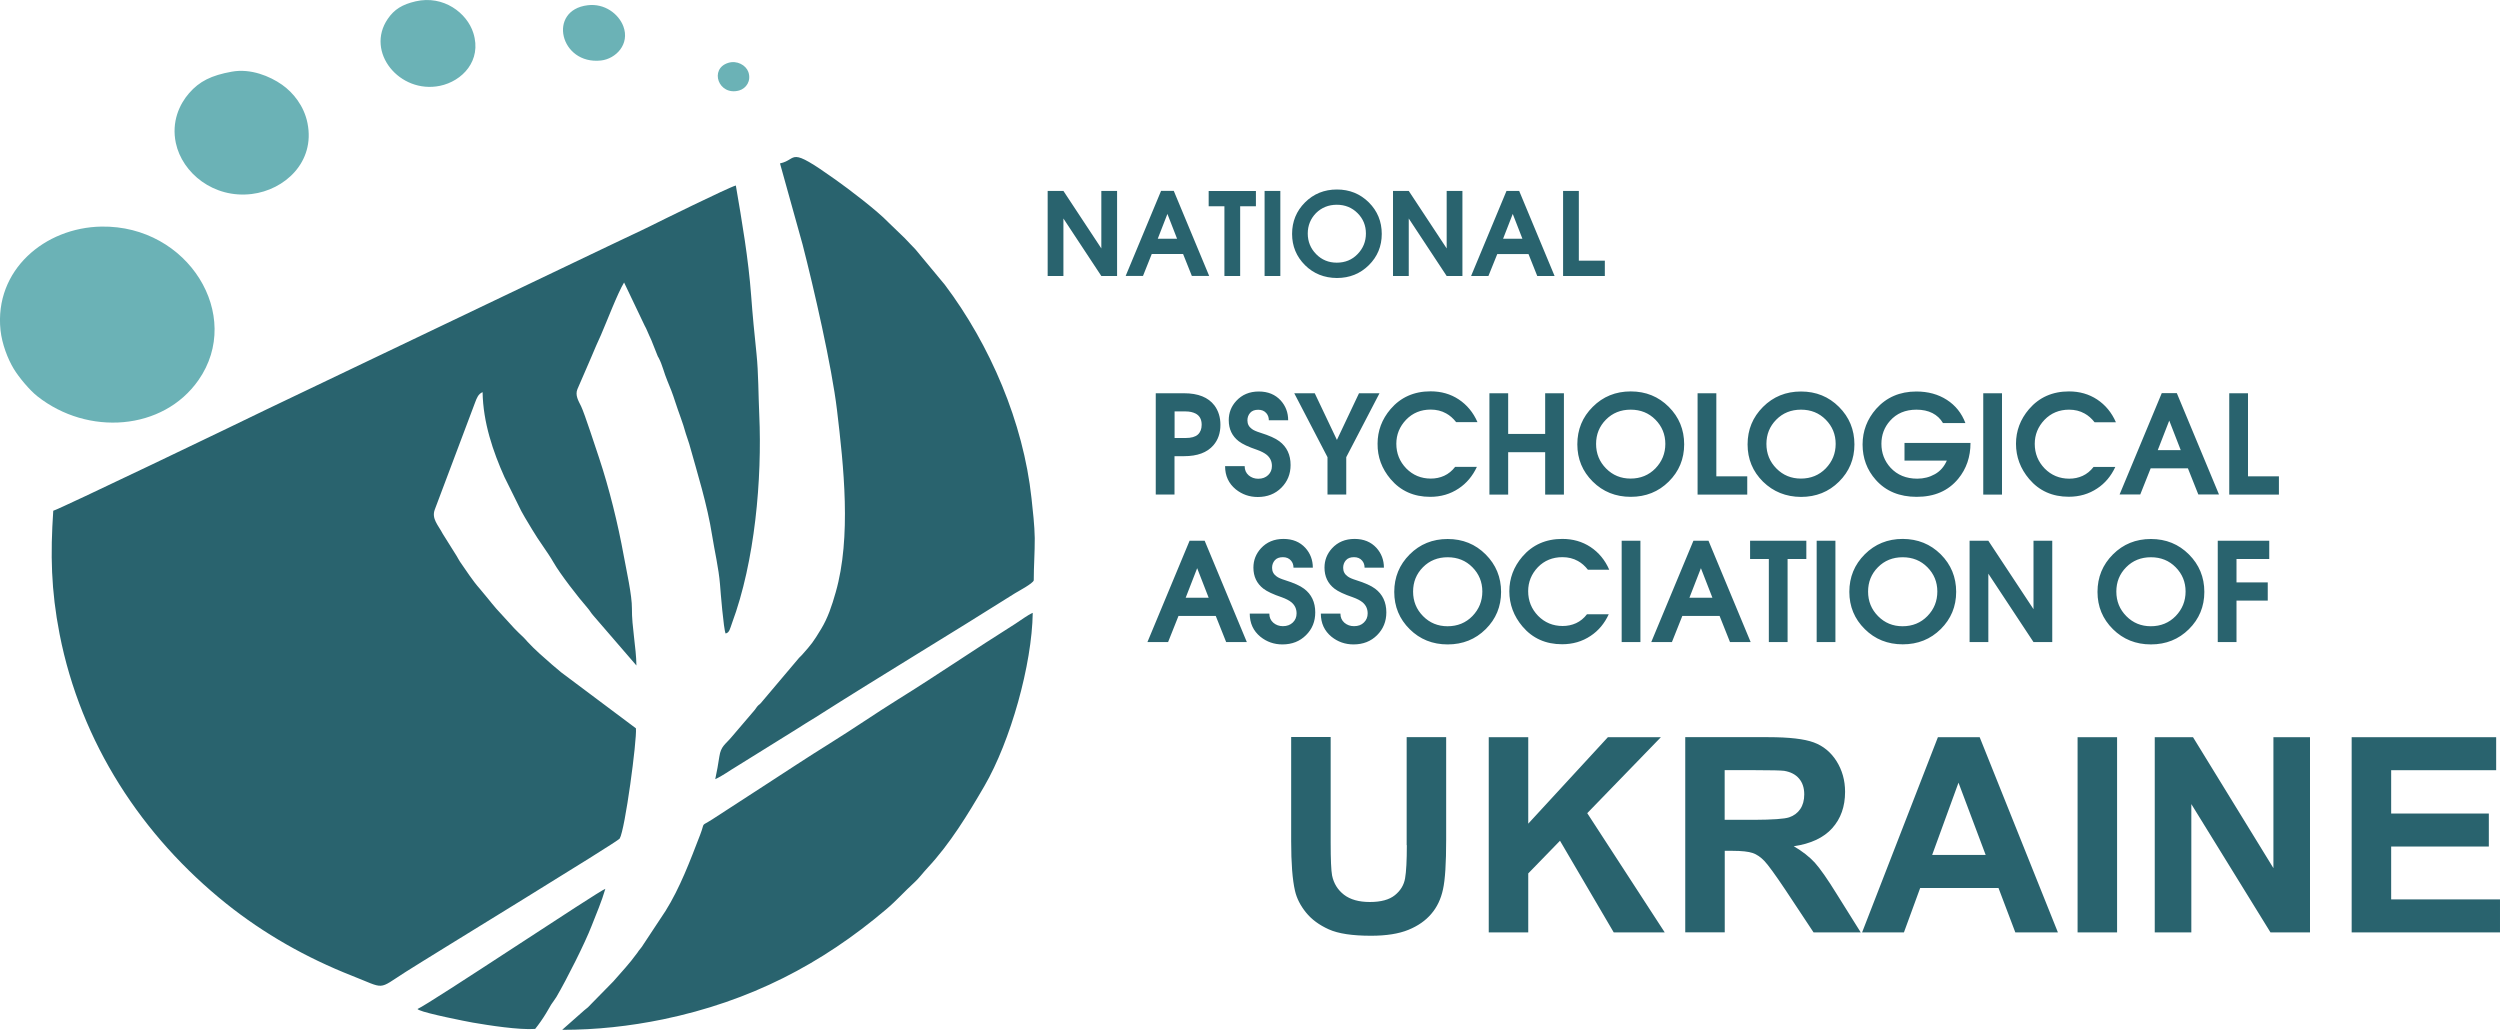 <svg enable-background="new 0 0 300 124" height="124" viewBox="0 0 300 124" width="300" xmlns="http://www.w3.org/2000/svg"><path d="m132.16 22.91h1.89v10.21h-1.89l-4.55-6.9v6.9h-1.89v-10.21h1.89l4.55 6.9zm6.05 7.57-1.05 2.63h-2.08l4.25-10.21h1.52l4.25 10.21h-2.08l-1.05-2.63zm.72-1.83h2.32l-1.16-2.98zm8 4.47h1.89v-8.37h1.89v-1.83h-5.67v1.83h1.89zm6.71-10.21h-1.89v10.21h1.89zm38.94 8.37h-3.12v-8.37h-1.89v10.21h5.01zm-13.97 1.84h-2.08l4.25-10.21h1.52l4.25 10.21h-2.08l-1.05-2.63h-3.75zm1.76-4.47h2.32l-1.16-2.98zm-11.32-2.43 4.55 6.9h1.89v-10.21h-1.89v6.9l-4.55-6.9h-1.89v10.21h1.89zm-12.45 5.6c-1.03-1.03-1.55-2.28-1.55-3.75 0-1.49.52-2.75 1.55-3.78s2.31-1.55 3.83-1.55 2.79.52 3.83 1.55c1.03 1.03 1.55 2.29 1.55 3.78 0 1.48-.52 2.73-1.55 3.75s-2.31 1.54-3.83 1.54c-1.52-.01-2.8-.52-3.83-1.54zm.33-3.8c0 .97.34 1.8 1.01 2.48s1.49 1.02 2.47 1.02c1 0 1.84-.34 2.5-1.03.67-.69 1-1.51 1-2.47 0-.95-.33-1.77-1-2.44s-1.5-1.01-2.49-1.01c-1 0-1.83.34-2.5 1-.65.67-.99 1.49-.99 2.45zm57.58 49.03v-9.97h2.25v-2.19h-6.75v2.19h2.25v9.97zm-19.91 0h2.25v-12.16h-2.25zm-3.47-28.23c1.23-1.23 2.75-1.85 4.56-1.85s3.33.62 4.56 1.85 1.85 2.73 1.85 4.5c0 1.76-.62 3.25-1.85 4.47s-2.75 1.83-4.56 1.83-3.33-.61-4.56-1.83-1.85-2.71-1.85-4.47c0-1.77.61-3.27 1.85-4.5zm.4 4.45c0 1.16.4 2.14 1.2 2.95s1.78 1.21 2.94 1.21c1.19 0 2.19-.41 2.98-1.22.79-.82 1.19-1.8 1.19-2.94s-.4-2.11-1.19-2.91-1.78-1.2-2.97-1.2-2.18.4-2.97 1.2-1.18 1.77-1.18 2.91zm18.14 3.89h-3.71v-9.97h-2.25v12.16h5.96zm53 18.34c-1.23 1.22-2.75 1.83-4.56 1.83s-3.33-.61-4.56-1.83-1.85-2.71-1.85-4.47c0-1.77.62-3.27 1.85-4.5s2.75-1.85 4.56-1.85 3.33.62 4.56 1.85 1.85 2.73 1.85 4.5c-0 1.76-.62 3.25-1.85 4.47zm-.4-4.52c0-1.14-.4-2.11-1.19-2.91s-1.78-1.2-2.97-1.2-2.18.4-2.97 1.2-1.18 1.77-1.18 2.92c0 1.16.4 2.14 1.2 2.95s1.78 1.21 2.94 1.21c1.19 0 2.19-.41 2.98-1.22.79-.82 1.19-1.8 1.19-2.95zm-42.02 6.07v-12.16h-2.25v12.16zm52.06-9.97v-2.19h-6.18v12.16h2.25v-4.98h3.75v-2.18h-3.75v-2.81zm-32.07-19.89h-2.25v12.16h2.25zm16.59 12.15h-2.48l5.06-12.16h1.81l5.06 12.16h-2.48l-1.25-3.14h-4.47zm2.1-5.32h2.76l-1.38-3.55zm-71.44 12.84c.69 0 1.31.15 1.86.46.44.24.84.59 1.2 1.05h2.56c-.51-1.17-1.27-2.08-2.25-2.73-.99-.65-2.11-.97-3.38-.97-1.98 0-3.58.71-4.8 2.13-1.04 1.22-1.56 2.61-1.56 4.15 0 1.57.53 2.99 1.58 4.23 1.2 1.42 2.79 2.13 4.75 2.13 1.28 0 2.42-.33 3.42-1 .94-.62 1.67-1.49 2.18-2.6h-2.61c-.37.48-.81.84-1.31 1.07s-1.04.34-1.61.34c-1.17 0-2.15-.41-2.95-1.22-.79-.82-1.19-1.8-1.19-2.96 0-1.1.39-2.06 1.17-2.88.77-.79 1.76-1.2 2.94-1.2zm85.98-9.7h-3.71v-9.97h-2.25v12.16h5.96zm-40.58 9.36c1.23 1.23 1.85 2.73 1.85 4.5 0 1.76-.62 3.25-1.85 4.47s-2.75 1.83-4.56 1.83-3.33-.61-4.56-1.83-1.85-2.71-1.85-4.47c0-1.77.62-3.27 1.85-4.5s2.75-1.85 4.56-1.85c1.81.01 3.32.62 4.56 1.85zm-.41 4.46c0-1.14-.4-2.11-1.19-2.91s-1.78-1.2-2.97-1.2-2.18.4-2.97 1.2-1.18 1.77-1.18 2.92c0 1.16.4 2.14 1.2 2.95s1.78 1.21 2.94 1.21c1.19 0 2.19-.41 2.98-1.22.8-.82 1.19-1.8 1.19-2.95zm-20.92-13.18c-1.23-1.22-1.85-2.71-1.85-4.47 0-1.77.62-3.27 1.85-4.5s2.75-1.85 4.56-1.85 3.33.62 4.56 1.85 1.85 2.73 1.85 4.5c0 1.76-.62 3.25-1.85 4.47s-2.75 1.83-4.56 1.83c-1.8-.01-3.32-.62-4.56-1.83zm.41-4.53c0 1.16.4 2.14 1.2 2.95s1.78 1.21 2.94 1.21c1.19 0 2.19-.41 2.98-1.22.79-.82 1.19-1.8 1.19-2.94s-.4-2.11-1.19-2.91-1.78-1.2-2.97-1.2-2.18.4-2.97 1.2-1.18 1.77-1.18 2.91zm18.03 6.35c2.14 0 3.79-.72 4.98-2.16.99-1.2 1.48-2.64 1.48-4.31h-7.92v2.12h5.08c-.32.73-.79 1.27-1.43 1.63s-1.34.54-2.12.54c-1.33 0-2.39-.44-3.2-1.31-.73-.8-1.1-1.76-1.1-2.87 0-1.07.35-2 1.04-2.77.78-.88 1.83-1.33 3.17-1.33.74 0 1.38.14 1.91.41s.96.67 1.27 1.2h2.69c-.45-1.19-1.19-2.12-2.23-2.79s-2.26-1-3.65-1c-1.99 0-3.6.7-4.83 2.08-1.08 1.23-1.63 2.66-1.63 4.28 0 1.64.53 3.06 1.59 4.25 1.21 1.36 2.85 2.03 4.9 2.03zm6.35 5.27v12.16h2.25v-8.21l5.42 8.21h2.25v-12.16h-2.25v8.21l-5.42-8.21zm-88.9-14.47c0 1.07.4 1.91 1.2 2.53.44.34 1.17.68 2.2 1.03.5.18.89.38 1.17.61.41.35.61.79.61 1.33 0 .44-.15.8-.45 1.09s-.7.44-1.19.44c-.45 0-.83-.14-1.15-.41-.32-.28-.48-.64-.48-1.1h-2.35c0 1.16.43 2.08 1.28 2.78.76.61 1.64.92 2.64.92 1.15 0 2.09-.37 2.83-1.11s1.11-1.65 1.11-2.73c0-1.22-.45-2.18-1.35-2.85-.46-.35-1.22-.69-2.27-1.02-.48-.15-.83-.3-1.03-.46-.35-.25-.53-.59-.53-1.02 0-.36.11-.66.33-.91s.54-.37.97-.37c.42 0 .74.14.97.41.2.23.3.51.3.85h2.32c0-.92-.3-1.71-.89-2.37-.66-.72-1.53-1.08-2.63-1.08-1.12 0-2.02.38-2.71 1.13-.6.65-.9 1.42-.9 2.31zm32.68 20.61c0 1.76-.62 3.25-1.85 4.47s-2.75 1.83-4.56 1.83-3.33-.61-4.56-1.83-1.85-2.71-1.85-4.47c0-1.77.62-3.27 1.85-4.5s2.75-1.85 4.56-1.85 3.33.62 4.56 1.85 1.85 2.73 1.85 4.5zm-2.25-.05c0-1.14-.4-2.11-1.19-2.91s-1.78-1.2-2.97-1.2-2.18.4-2.97 1.2-1.18 1.77-1.18 2.92c0 1.16.4 2.14 1.2 2.95s1.78 1.21 2.94 1.21c1.19 0 2.19-.41 2.98-1.22.79-.82 1.19-1.8 1.19-2.95zm-32.15-22.33c.48.65.72 1.42.72 2.33 0 .99-.28 1.8-.84 2.45-.76.88-1.93 1.31-3.52 1.31h-1.15v4.6h-2.25v-12.15h3.4c1.69 0 2.9.49 3.64 1.46zm-1.53 2.32c0-.65-.25-1.1-.74-1.35-.32-.16-.71-.25-1.18-.25h-1.33v3.19h1.33c.67 0 1.16-.14 1.46-.41s.46-.67.46-1.18zm.36 13.92 5.06 12.16h-2.48l-1.25-3.14h-4.47l-1.25 3.14h-2.48l5.06-12.16zm.48 6.84-1.38-3.55-1.38 3.55zm33.69-24.54v12.16h2.25v-5.09h4.44v5.09h2.25v-12.16h-2.25v4.88h-4.44v-4.88zm-20.9 26.3c0-1.22-.45-2.18-1.35-2.85-.46-.35-1.22-.69-2.27-1.02-.48-.15-.83-.3-1.03-.46-.35-.25-.53-.59-.53-1.02 0-.36.11-.66.33-.91s.54-.37.97-.37c.42 0 .74.14.97.41.2.23.3.51.3.85h2.32c0-.92-.3-1.71-.89-2.37-.66-.72-1.53-1.08-2.63-1.08-1.12 0-2.02.38-2.71 1.13-.6.66-.9 1.43-.9 2.31 0 1.07.4 1.91 1.2 2.53.44.34 1.17.68 2.2 1.03.5.18.89.38 1.17.61.41.35.61.79.61 1.33 0 .44-.15.8-.45 1.09s-.7.44-1.19.44c-.45 0-.83-.14-1.15-.41-.32-.28-.48-.64-.48-1.1h-2.35c0 1.16.43 2.08 1.28 2.78.76.61 1.64.92 2.64.92 1.15 0 2.09-.37 2.83-1.11.75-.74 1.11-1.65 1.11-2.73zm96.01-17.46h-2.61c-.37.48-.81.84-1.31 1.07s-1.04.34-1.61.34c-1.17 0-2.15-.41-2.95-1.22-.79-.82-1.19-1.8-1.19-2.96 0-1.1.39-2.06 1.17-2.88.78-.81 1.77-1.22 2.95-1.22.69 0 1.31.15 1.86.46.44.24.84.59 1.2 1.05h2.56c-.51-1.17-1.27-2.08-2.25-2.73-.99-.65-2.11-.97-3.38-.97-1.98 0-3.58.71-4.8 2.13-1.04 1.22-1.56 2.61-1.56 4.15 0 1.57.53 2.99 1.58 4.23 1.2 1.42 2.79 2.13 4.75 2.13 1.28 0 2.42-.33 3.42-1 .93-.61 1.66-1.48 2.17-2.58zm-92.29 3.31v-4.48l3.99-7.67h-2.46l-2.65 5.6-2.66-5.6h-2.46l3.99 7.67v4.48zm5.32-1.85c1.2 1.42 2.79 2.13 4.75 2.13 1.28 0 2.42-.33 3.42-1 .94-.62 1.67-1.49 2.19-2.6h-2.61c-.37.48-.81.84-1.31 1.07s-1.04.34-1.61.34c-1.17 0-2.15-.41-2.95-1.22-.79-.82-1.19-1.8-1.19-2.96 0-1.1.39-2.06 1.17-2.88.78-.81 1.77-1.22 2.95-1.22.69 0 1.31.15 1.86.46.44.24.84.59 1.2 1.05h2.56c-.51-1.17-1.27-2.08-2.25-2.73s-2.11-.97-3.38-.97c-1.98 0-3.58.71-4.8 2.13-1.04 1.22-1.56 2.61-1.56 4.15-.02 1.59.51 3.01 1.56 4.25zm-4.39 17.65c-.45 0-.83-.14-1.15-.41-.32-.28-.48-.64-.48-1.1h-2.35c0 1.16.43 2.08 1.28 2.78.76.61 1.64.92 2.64.92 1.15 0 2.09-.37 2.83-1.11s1.11-1.65 1.11-2.73c0-1.22-.45-2.18-1.35-2.85-.46-.35-1.22-.69-2.27-1.02-.48-.15-.83-.3-1.03-.46-.35-.25-.53-.59-.53-1.02 0-.36.11-.66.33-.91s.54-.37.97-.37c.42 0 .74.14.97.41.2.23.3.51.3.85h2.32c0-.92-.3-1.71-.89-2.37-.66-.72-1.53-1.08-2.63-1.08-1.12 0-2.02.38-2.71 1.13-.6.66-.9 1.43-.9 2.31 0 1.07.4 1.91 1.2 2.53.44.34 1.17.68 2.2 1.03.5.18.89.38 1.17.61.41.35.61.79.61 1.33 0 .44-.15.8-.45 1.09-.3.3-.69.44-1.19.44zm43.87-1.23h-4.47l-1.25 3.14h-2.48l5.06-12.16h1.81l5.06 12.16h-2.48zm-.86-2.18-1.38-3.55-1.38 3.55zm-6.18 16.73h-6.36l-9.56 10.38v-10.38h-4.74v23.43h4.74v-7.08l3.81-3.92 6.45 11h6.12l-9.3-14.31zm-30.49 12.96c0 1.85-.07 3.18-.21 3.98s-.54 1.47-1.22 2.02-1.68.82-3.01.82c-1.31 0-2.34-.29-3.1-.87-.75-.58-1.23-1.35-1.43-2.31-.11-.59-.17-1.9-.17-3.92v-12.7h-4.74v12.51c0 2.62.15 4.61.46 5.95.21.91.65 1.77 1.32 2.6s1.58 1.5 2.73 2.02 2.84.77 5.07.77c1.85 0 3.34-.24 4.49-.71s2.06-1.11 2.74-1.91c.69-.8 1.16-1.78 1.41-2.95.26-1.16.38-3.15.38-5.97v-12.29h-4.74v12.96zm51.61 5.9 2.86 4.57h-5.66l-3.39-5.12c-1.22-1.82-2.05-2.96-2.5-3.44-.45-.47-.92-.8-1.42-.97-.51-.17-1.3-.26-2.39-.26h-.96v9.78h-4.74v-23.42h9.96c2.5 0 4.33.21 5.46.63 1.14.42 2.05 1.17 2.73 2.24.68 1.08 1.03 2.31 1.03 3.69 0 1.76-.51 3.21-1.54 4.36s-2.57 1.87-4.62 2.17c1.02.59 1.86 1.25 2.52 1.96.64.71 1.53 1.98 2.66 3.81zm-5.73-9.24c.56-.19 1.01-.52 1.33-.99s.48-1.06.48-1.76c0-.79-.21-1.42-.63-1.91s-1.01-.79-1.78-.92c-.39-.05-1.54-.08-3.45-.08h-3.69v5.96h3.5c2.26-.01 3.68-.11 4.24-.3zm22.86-9.62 9.39 23.43h-5.11l-2.02-5.33h-9.4l-1.95 5.33h-5.02l9.1-23.43zm.72 14.13-3.26-8.67-3.16 8.67zm34.52 1.57-9.64-15.7h-4.59v23.43h4.39v-15.4l9.5 15.4h4.74v-23.43h-4.39v15.7zm-23.49 7.73h4.74v-23.43h-4.74zm37.63-3.96v-6.35h11.72v-3.96h-11.72v-5.2h12.6v-3.96h-17.34v23.43h17.8v-3.96z" fill="#29636e"/><g clip-rule="evenodd" fill-rule="evenodd"><path d="m74.36 100.63c-.24.39-22.08 13.71-25.68 16-3.45 2.2-2.34 2.07-6.47.45-5.45-2.15-10.52-5.02-15.04-8.63-10.13-8.11-17.47-19.32-20.02-32.36-1.03-5.3-1.11-9.54-.76-14.8.67-.15 22.62-10.7 25.64-12.18l40.95-19.57c1.62-.79 3.53-1.65 5.1-2.43.85-.43 9.35-4.62 10.22-4.85.74 4.33 1.51 8.8 1.84 13.25.16 2.2.4 4.68.64 6.94.24 2.33.22 4.91.33 7.3.35 7.74-.52 17.63-3.27 25.03-.24.65-.3 1.15-.77 1.24-.24-.55-.6-4.95-.67-5.9-.16-1.96-.65-3.99-.95-5.89-.57-3.65-1.77-7.47-2.74-10.95-.14-.5-.29-.81-.41-1.24-.36-1.34-.88-2.58-1.29-3.87-.26-.83-.62-1.76-.93-2.48-.39-.92-.59-1.89-1.03-2.73-.16-.31.03.13-.16-.31l-.74-1.86c-.17-.34-.34-.76-.51-1.14-.12-.27-.12-.28-.27-.55l-2.48-5.2c-.76 1.23-2.12 4.8-2.78 6.31-.22.5-.38.82-.58 1.29-.37.9-.73 1.7-1.13 2.64l-1.11 2.56c-.3.73.12 1.4.44 2.05.42.87 1.76 5.02 2.16 6.2 1.21 3.64 2.26 7.88 2.96 11.74.31 1.7 1 4.77.98 6.34-.02 2.18.51 4.64.54 6.83l-5.17-5.99c-.32-.36-.38-.55-.71-.93-1.04-1.18-3.3-4.09-4.08-5.47-.66-1.16-1.79-2.62-2.55-3.92-.55-.94-1.22-1.95-1.7-3.02l-1.63-3.29c-1.37-3.06-2.56-6.54-2.62-10.18-.52.21-.7.71-.9 1.24l-4.83 12.83c-.43 1.12.42 1.9.95 2.93l1.68 2.68c.16.25.21.41.39.67.78 1.11 1.5 2.26 2.39 3.26.2.23.33.39.48.58.22.28.29.35.48.58.37.45.59.74 1.01 1.22l2.14 2.34c.27.29.76.76 1.07 1.05.27.26.32.34.51.55.89.97 1.96 1.89 2.92 2.73.42.36.77.66 1.15.97l8.96 6.71c.14 1.37-1.31 12.2-1.95 13.23zm49.42-40.85c-.98-9.1-4.97-18.4-10.41-25.62l-3.53-4.25c-.51-.5-.8-.86-1.26-1.32l-1.98-1.91c-1.36-1.42-4.74-3.99-6.31-5.1-5.88-4.19-4.46-2.45-6.69-1.97l2.71 9.73c1.34 5.2 3.51 14.65 4.13 19.87.8 6.71 1.74 15.27-.16 21.88-.46 1.62-.93 3.04-1.74 4.38-.95 1.57-1.15 1.83-2.3 3.12-.15.17-.19.18-.35.35l-4.59 5.43c-.19.22-.17.13-.36.33s-.19.28-.36.48l-2.82 3.3c-.73.87-1.25 1.05-1.44 2.32-.14.94-.29 1.77-.49 2.7.85-.38 1.77-1.06 2.52-1.5l7.19-4.47c.86-.57 1.52-.94 2.39-1.49 7.79-4.96 16.04-9.9 23.89-14.86.32-.2 2.16-1.17 2.23-1.54 0-1.65.13-3.35.12-5.07-.02-1.49-.23-3.32-.39-4.79zm-16.05 24.17c-2.76 1.72-5.23 3.44-8.09 5.22-2.83 1.76-5.31 3.41-8.09 5.21l-6.07 3.94c-1.5.96-.82.19-1.46 1.85-1.21 3.14-2.43 6.39-4.16 9.15l-2.67 4.04c-.1.16-.19.31-.34.48l-.21.26c-.07.1-.07.11-.14.21-1.09 1.5-1.83 2.21-2.9 3.46l-2.62 2.67c-.43.47-.4.42-.86.79l-2.66 2.35c4.1 0 8.07-.43 12.11-1.26 10.48-2.18 19.02-6.63 26.75-13.18 1.29-1.09 2.13-2.08 3.43-3.27.52-.47.99-1.12 1.56-1.73 2.71-2.91 4.82-6.38 6.81-9.8 3.15-5.42 5.72-14.59 5.81-20.8-.6.26-1.48.92-2.1 1.32-4.78 3-9.41 6.18-14.1 9.09zm-35.09 22.71c-.71.2-21.01 13.75-22.54 14.42.13.11.03.04.23.14.88.41 5.59 1.35 6.4 1.49 1.92.33 5.54.9 7.49.76.43-.53.93-1.25 1.31-1.88.22-.35.4-.7.61-1.04.19-.29.48-.67.62-.9 1.28-2.19 3.43-6.47 4.22-8.51.57-1.46 1.22-2.96 1.66-4.48z" fill="#29636e"/><path d="m23.82 45.61c-4.24 6.08-13.28 6.73-19.34 1.94-.93-.73-2.21-2.27-2.83-3.29-.72-1.19-1.41-2.97-1.59-4.64-.75-7.22 5.32-12.32 12.12-12.43 10.4-.16 17.06 10.66 11.64 18.42zm10.03-35.44c-1.47-1.03-3.76-1.98-6.03-1.57-2.46.44-3.89 1.16-5.12 2.57-1.16 1.33-2.14 3.43-1.6 5.99.77 3.61 4.54 6.68 9.11 6.12 3.94-.48 7.63-3.82 6.69-8.5-.41-2.08-1.74-3.69-3.05-4.61zm16.03-10.01c-1.6.37-2.57.96-3.35 2.11-2.72 3.98 1.43 9.02 6.26 8.03 2.67-.55 5.06-3.02 4.01-6.34-.75-2.4-3.58-4.57-6.92-3.8zm20.64.47c-4.86.59-3.32 7.17 1.6 6.63 1.78-.2 3.49-1.95 2.68-4.11-.57-1.49-2.25-2.77-4.28-2.52zm19.28 8c-.29-.81-1.36-1.41-2.4-1.09-2.33.71-1.18 4 1.29 3.32.85-.24 1.49-1.15 1.11-2.23z" fill="#6bb2b6"/></g></svg>
